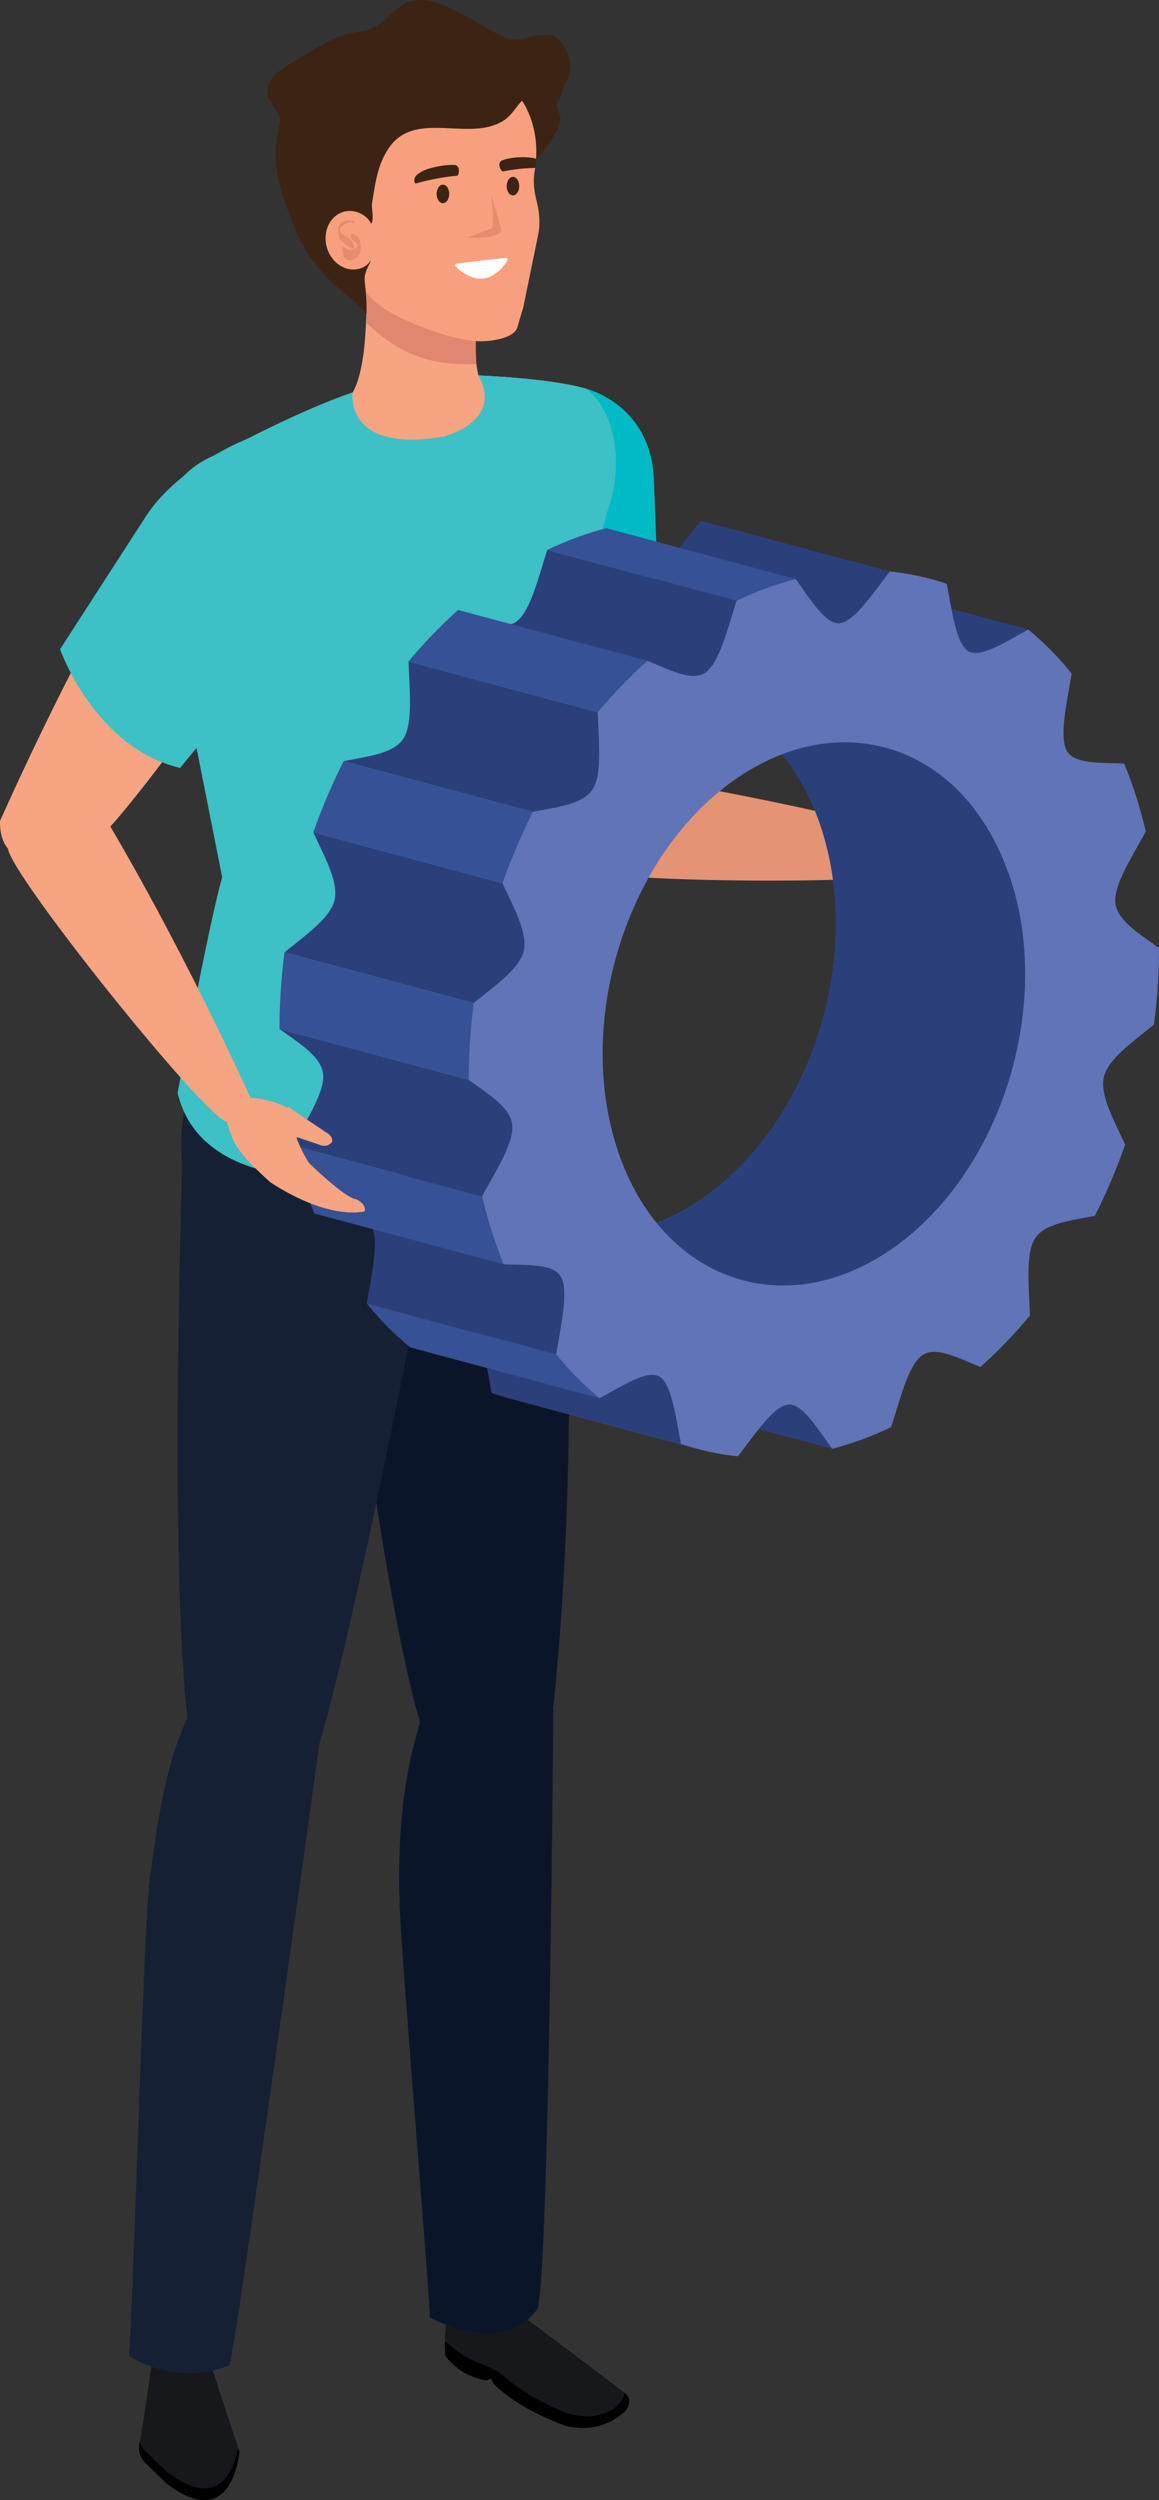 <?xml version="1.0" encoding="UTF-8"?> <!-- Generator: Adobe Illustrator 16.0.2, SVG Export Plug-In . SVG Version: 6.00 Build 0) --> <svg xmlns="http://www.w3.org/2000/svg" xmlns:xlink="http://www.w3.org/1999/xlink" id="Layer_1" x="0px" y="0px" width="508px" height="1095.116px" viewBox="0 0 508 1095.116" xml:space="preserve"><rect x="0" y="0" width="508" height="1095.116" fill="#333333" stroke="none"/> <g> <g> <g> <g> <path fill="#17181C" d="M216.317,1044.065c11.956,12.032,31.671,18.456,31.671,18.469c16.619,4.219,26.392-6.834,26.392-6.834 c3.573-4.99-0.768-7.734-0.768-7.734c-35.042-26.637-45.531-34.188-45.531-34.188h-32.164 c-1.574,12.933-0.698,18.15-0.698,18.15c2.789,3.809,8.683,9.191,17.646,10.691c0.66,0.116,1.897-0.857,2.521-0.6 L216.317,1044.065z"></path> </g> <path d="M273.764,1048.076c-0.137,0.747-0.343,1.488-0.677,2.198c-2.716,5.83-10.284,8.236-16.282,8.15 c-7.207-0.104-13.753-3.625-20.026-6.797c-6.057-3.062-11.368-6.932-16.589-11.249c-3.625-3.006-8.258-4.415-12.544-6.276 c-4.831-2.106-8.476-5.383-12.651-8.524c-0.016,3.473,0.224,6.351,0.224,6.351c2.789,3.809,8.683,9.191,17.646,10.691 c0.66,0.116,1.897-0.857,2.521-0.6l0.932,2.045c11.956,12.032,31.671,18.456,31.671,18.469 c16.619,4.219,26.392-6.834,26.392-6.834C277.552,1051.266,274.49,1048.615,273.764,1048.076z"></path> </g> <g> <path fill="#E59375" d="M192.368,752.905c35.773,39.496,49.949-2.284,49.949-2.284l4.437-242.754 c0.463,3.607,1.65-24.488-43.507-18.401c-45.036,6.062-56.438,23.619-56.438,23.619S171.584,680.763,192.368,752.905"></path> <path fill="#E59375" d="M242.547,747.546c0,0-18.154,255.656-19.633,264.627c0,0-22.063,4.881-22.164-0.201 c-0.248-12.247-25.443-161.851-25.765-181.091c-0.823-48.719,11.736-57.929,24.265-90.751 C199.25,740.13,242.635,708.056,242.547,747.546z"></path> </g> <g> <g> <path fill="#0B152A" d="M184.11,754.515c-20.783-72.142-37.301-241.432-37.301-241.432s11.401-17.557,56.438-23.619 c45.157-6.086,43.97,22.008,43.507,18.401c0,0,8.321,120.04-4.206,239.68C242.547,747.546,211.84,772.053,184.11,754.515z"></path> <path fill="#0B152A" d="M192.368,752.905c35.773,39.496,49.949-2.284,49.949-2.284"></path> <path fill="#0B152A" d="M235.382,1011.574c5.275-7.409,7.165-264.027,7.165-264.027c0.088-39.49-48.535-21.285-48.535-21.285 c-12.529,32.822-19.85,55.901-19.026,104.62c0.321,19.24,13.181,171.96,13.429,184.207 C188.415,1015.088,220.282,1032.78,235.382,1011.574z"></path> </g> </g> <path fill="#0B152A" d="M148.618,457.17c0,0-24.188,39.031,0,82.784c24.188,43.759,98.035,27.807,98.252-28.866 C247.087,455.1,196.133,433.692,148.618,457.17z"></path> <path fill="#F7A483" d="M113.344,377.65c-6.387,22.718-32.719,109.403-32.719,109.403 c94.278,112.795,165.308,14.096,166.244,3.809c1.127-12.314-12.62-59.336-15.115-110.051 C231.754,380.81,206.051,341.233,113.344,377.65z"></path> <path fill="#0B152A" d="M246.322,519.091c4.47-30.379-4.792-61.021-9.564-91.724H98.647 c-8.836,29.442-18.021,59.686-18.021,59.686s-5.908,69.636,53.235,77.982C133.861,565.035,236.931,582.898,246.322,519.091z"></path> <g> <path fill="#F7A483" d="M89.214,758.213c29.527,44.365,49.735,5.15,49.735,5.15l47.897-236.49 c-0.073,3.637-1.436-30.807-46.995-31.48c-45.438-0.668-59.314,15.002-59.314,15.002S79.346,683.794,89.214,758.213"></path> <path fill="#F7A483" d="M139.632,760.357c0,0-47.43,269.397-50.219,278.05c0,0-22.547,1.562-21.889-3.484 c1.567-12.143-2.502-182.027,0.033-201.102c6.405-48.303,13.102-56.612,30.354-87.211 C97.913,746.61,145.572,721.307,139.632,760.357z"></path> </g> <g> <path fill="#17181C" d="M91.566,1033.202l13.34,40.685c0,0-2.753,36.423-31.965,13.852l-8.695-8.432 c-4.442-3.761-3.145-8.94-3.145-8.94l2.6-15.591l3.099-21.573C66.799,1033.202,85.099,1020.784,91.566,1033.202z"></path> <path d="M72.941,1082.539l-8.695-8.426c-1.735-1.463-2.591-3.153-2.991-4.66l-0.153,0.913c0,0-1.298,5.18,3.145,8.94l8.695,8.432 c29.212,22.571,31.965-13.852,31.965-13.852l-0.518-1.586C102.748,1080.898,96.311,1100.597,72.941,1082.539z"></path> </g> <g> <g> <path fill="#152035" d="M82.917,759.138"></path> <path fill="#152035" d="M82.917,759.138c-9.868-74.419-2.291-272.085-2.291-272.085s11.804-17.538,57.242-16.865 c45.56,0.674,54.896,52.546,54.969,48.903c0,0-38.33,202.449-54.969,251.278C137.868,770.369,109.731,794.41,82.917,759.138z"></path> <path fill="#152035" d="M100.662,1035.969c2.79-8.652,40.055-277.388,40.055-277.388c0.459-36.509-47.571-27.55-47.571-27.55 c-17.252,30.599-21.258,44.897-27.662,93.199c-2.535,19.075-7.419,195.523-8.986,207.673 C56.497,1031.904,76.639,1045.909,100.662,1035.969z"></path> </g> </g> <g> <g> <path fill="#E59375" d="M268.74,338.766c0,0,56.686,7.39,136.377,27.828c0,0,11.384,9.045,1.445,15.017 c-9.933,5.987-143.994,5.319-153.026-1.189C230.312,363.686,268.74,338.766,268.74,338.766z"></path> <g> <g> <path fill="#E59375" d="M439.629,383.23c-19.773,3.037-22.859,1.549-28.016-0.135c-22.155-7.188-0.119-22.979,6.271-25.833 c3.668-1.637,9.448,5.665,25.988,7.461c0,0,21.916-2.595,25.21-6.044c0,0,4.33-2.385,6.455,0.439 C475.538,359.119,469.567,373.504,439.629,383.23z"></path> </g> <path fill="#E59375" d="M419.139,356.249c0,0-4.2,9.483,8.182,8.151l12.706-8.037c0,0,3.873-1.654,2.872-5.309 c0,0-1.25-2.145-5.229-0.467L419.139,356.249z"></path> </g> </g> <path fill="#E59375" d="M217.183,206.657c0,0,16.607,117.933,32.92,163.859c0,0,26.876,5.75,35.584-9.473 c0,0-2.991-100.811-6.485-161.544C279.202,199.499,246.098,162.17,217.183,206.657z"></path> <path fill="#E59375" d="M266.838,226.124c-13.793,10.447-33.452,7.856-43.905-5.793c-10.453-13.643-7.746-33.165,6.05-43.611 c13.797-10.446,33.453-7.85,43.906,5.799C283.341,196.162,280.635,215.683,266.838,226.124z"></path> </g> <path fill="#00BAC5" d="M256.68,170.198c0,0,28.395,6.571,29.91,39.49l4.593,118.472c0,0-28.35,18.824-65.093,15.627 C226.09,343.787,183.712,185.574,256.68,170.198z"></path> <path fill="#3C2415" d="M235.253,69.295c3.644-3.227,10.737-13.08,10.383-18.138c-0.104-1.513-1.604-2.707-1.604-4.605 c0.003-1.959,0.86-2.719,1.564-4.304c1.484-3.344,1.779-5.144,1.791-9.112c0.009-2.762,0.521-8.187-1.362-10.379 c-2.802-3.271-8.38-0.588-11.319,1.164c-6.105,3.637-9.547,9.546-15.869,13.037c-5.367,2.964-7.109,6.546-10.122,11.72 c-3.8,6.516-6.972,18.604,1.148,23.52C217.336,76.723,229.053,74.793,235.253,69.295z"></path> <path fill="#F7A483" d="M87.974,780.748"></path> <path fill="#F8A07D" d="M160.641,137.578c0,0-5.551-10.68-17.807-31.181c0,0-26.07-26.778-11.46-60.426 c0,0,8.019-28.144,57.228-24.054C188.602,21.917,193.314,99.374,160.641,137.578z"></path> <path fill="#F7A483" d="M158.695,93.721c0,0,8.281,77.199-9.378,83.041l62.959-3.748c0,0-9.894-23.331,1.613-40.532 L158.695,93.721z"></path> <path fill="#E1876F" d="M208.815,159.531c-1.047-17.642,1.173-21.218,5.074-27.048l-55.194-38.762c0,0,2.67,24.947,1.739,47.55 C176.417,156.389,189.612,159.947,208.815,159.531z"></path> <path fill="#F7A483" d="M256.68,170.198c14.02,10.245,15.63,34.739,10.624,50.042c-5.747,17.568-8.025,39.993-13.778,65.405 c-7.798,34.438-13.082,60.965-21.771,95.166c-7.195,28.284-120.852,5.492-120.852,5.492L70.167,247.097 c0,0-7.011-36.337,25.909-48.431c0,0,34.678-18.72,60.068-27.317c22.418-7.599,30.538-8.31,53.554-6.895 C209.698,164.454,240.539,165.587,256.68,170.198z"></path> <path fill="#F8A07D" d="M226.706,143.481l2.617-8.732c0,0,6.629-32.271,6.629-32.277c0.83-4.054,0.508-9.381-0.515-13.411 c-1.114-4.384-1.962-8.995-1.145-13.772c3.971-23.146-8.622-35.191-8.622-35.191c-14.421-20.496-46.076-18.885-46.076-18.885 c-39.05,3.895-40.437,41.946-40.437,41.946c-5.089,25.517,16.01,45.492,16.053,45.529c1.684,1.592,1.279,9.932,1.883,12.265 c2.569,9.951,12.501,15.652,21.239,19.479c9.604,4.201,21.185,8.61,31.708,9.044C214.033,149.641,225.202,148.49,226.706,143.481z "></path> <path fill="#3C2415" d="M171.606,63.263c11.699-14.323,34.228-1.378,48.746-10.208c6.772-4.115,6.672-11.506,15.511-11.518 c18.885-0.037,16.656-20.324,6.167-26.239c-2.123-0.147-4.293,0.03-6.365,0.27c-5.232,0.606-8.626,2.878-13.895,0.986 c-5.523-1.99-10.238-5.726-15.45-8.347c-6.732-3.392-13.563-7.832-21.284-8.187c-9.514-0.435-12.539,6.509-19.574,11.071 c-4.733,3.062-10.512,2.688-15.664,4.55c-7.723,2.786-14.574,7.55-21.604,11.684c-4.918,2.89-11.623,6.76-10.928,13.423 c0.655,6.319,7.079,7.758,5.119,14.616c-3.396,11.874-0.955,24.133,3.273,35.442c2.577,6.908,5.191,13.925,9.176,20.171 c4.072,6.375,9.437,11.77,15.109,16.724c1.963,1.708,8.178,6.197,10.697,9.877c0.368-15.56-2.758-14.281,1.316-22.027 c1.584-3.012-0.164-5.542-1.282-8.523c-1.114-2.976-3.72-5.456-3.325-8.695c2.018,0.649,3.932,0.918,5.027-0.013 c1.924-1.616,0.353-7.011,0.677-9.124c1.103-7.146,2.134-14.948,5.585-21.396C169.573,66.055,170.553,64.549,171.606,63.263z"></path> <g> <g> <g> <g> <g> <g> <path fill="#F8A07D" d="M161.272,115.613c-1.298,1.273-3.058,2.131-5.364,2.37c-6.218,0.661-12.071-4.532-13.073-11.586 c-0.995-7.042,3.23-13.294,9.442-13.943c2.949-0.313,5.817,0.692,8.12,2.584c3.358,2.761,4.148,8.499,3.919,12.553 C164.135,110.831,163.22,113.703,161.272,115.613z"></path> </g> </g> </g> </g> </g> <g> <g> <path fill="#E98B6F" d="M155.581,98.724c-0.814-3.662-7.891,0.784-6.503,2.737c0.806,1.127,2.22,1.843,3.358,2.565 c1.559,0.993,2.373,1.96,2.796,3.772c0.052,0.214,0.168,0.857-0.028,1.035c-0.891,0.791-4.507-2.456-5.299-3.129 c-1.553-1.335-2.052-3.888-1.62-5.824c0.469-2.063,1.656-3.159,3.79-3.282c1.693-0.104,3.424-0.196,3.576,1.911 C155.655,98.559,155.621,98.914,155.581,98.724L155.581,98.724z"></path> </g> <g> <path fill="#E98B6F" d="M153.646,102.87c0.686-0.882,1.506-0.325,2.376,0.159c0.805,0.453,1.313,1.175,1.607,2.027 c0.661,1.874,0.713,4.488-0.188,6.307c-0.731,1.463-2.131,2.474-3.774,2.627c-2.263,0.202-3.179-1.708-3.494-3.613 c-0.085-0.508-0.278-1.721,0.19-2.094c0.502-0.398,0.985,0.392,1.39,0.71c0.563,0.416,1.323,0.508,2.003,0.49 c1.301-0.043,2.482-0.851,3.184-1.904c0.116-0.19,0.221-0.411,0.27-0.625c0.145,1.25,0.113,1.537-0.102,0.864 c-0.137-0.306-0.314-0.582-0.529-0.827c-0.627-0.809-1.586-1.292-2.269-2.045C153.986,104.597,153.299,103.317,153.646,102.87 L153.646,102.87z"></path> </g> </g> </g> <path fill="#E98B6F" d="M215.475,99.955l-10.644,4.115c0,0,14.36,0.888,14.911-3.282c0,0-2.177-8.138-4.528-15.847 C215.214,84.94,217.051,99.349,215.475,99.955z"></path> <g> <path fill="#3C2415" d="M196.899,84.94c0,2.248-1.24,4.066-2.765,4.066c-1.528,0-2.765-1.818-2.765-4.066 s1.236-4.072,2.765-4.072C195.659,80.868,196.899,82.693,196.899,84.94z"></path> <ellipse fill="#3C2415" cx="224.832" cy="81.529" rx="2.765" ry="4.066"></ellipse> <path fill="#3C2415" d="M199.778,77.041c0.994,0.208,1.236-1.127,1.236-1.127c0.313-1.292-0.064-2.388-0.064-2.388 c-0.404-0.912-1.185-1.2-1.185-1.2c-2.563-0.361-7.538,0.275-11.755,1.537c-2.332,0.692-6.12,2.431-6.365,4.581 c-0.073,0.643-0.135,1.751,0.598,1.947C182.243,80.391,190.277,77.904,199.778,77.041z"></path> <path fill="#3C2415" d="M234.681,73.544c-2.792,0.049-7.707,0.313-13.72,1.439c-0.903,0.465-1.497-0.748-1.497-0.748 c-0.652-1.164-0.588-2.314-0.588-2.321c0.135-0.986,0.808-1.476,0.808-1.476c2.37-1.041,5.775-1.653,10.175-1.593 c1.317,0.019,3.595,0.196,5.11,0.692C234.969,69.54,235.266,70.36,234.681,73.544z"></path> </g> <g> <path fill="#FFFFFF" d="M221.412,112.956c0.872-0.006,1.344,0.398,1.014,1.022c0,0-3.827,7.195-10.533,8.003 c-6.705,0.808-12.179-5.26-12.179-5.26c-0.536-0.588-0.07-1.176,1.016-1.317C200.729,115.405,212.303,113.929,221.412,112.956z"></path> </g> <path fill="#152035" d="M90.164,459.484c0,0-24.188,39.032,0,82.784c24.19,43.759,98.034,27.808,98.251-28.866 C188.632,457.415,137.678,436.007,90.164,459.484z"></path> <path fill="#3DC0C6" d="M209.698,164.454c0,0,30.841,1.133,46.982,5.744c14.02,10.245,15.63,34.739,10.624,50.042 c-5.747,17.568-8.025,39.993-13.778,65.405c-7.798,34.438-7.109,61.241-15.799,95.441c-7.194,28.284-140.35,3.135-140.35,3.135 L70.167,247.097c0,0-7.011-36.337,25.909-48.431c0,0,33.106-18.175,58.495-26.772c0,0-3.966,26.772,39.687,19.381 C194.257,191.275,220.922,184.839,209.698,164.454z"></path> <path fill="#3DC0C6" d="M97.377,384.221c-6.385,22.718-19.531,94.553-19.531,94.553c17.286,71.7,176.354,20.109,177.293,9.822 c1.124-12.314-12.709-66.299-15.204-117.014C239.935,371.582,190.086,347.804,97.377,384.221z"></path> <path fill="#F7A483" d="M128.527,257.605c-15.554,17.636-71.011,98.583-87.376,111.583c-4.351,3.46-41.572,19.185-41.146-9.602 c45.917-102.122,79.544-148.611,79.544-148.611s36.601-16.766,54.172,12.712C133.72,223.687,139.43,245.407,128.527,257.605z"></path> <path fill="#F7A483" d="M140.539,231.623c3.42,20.263-10.235,39.46-30.498,42.877s-39.46-10.238-42.877-30.501 c-3.42-20.263,10.238-39.46,30.498-42.877C117.924,197.705,137.125,211.36,140.539,231.623z"></path> <path fill="#3DC0C6" d="M108.167,192.322c0,0-30.902,12.02-45.011,35.076l-36.839,56.985c0,0,15.085,43.073,52.609,51.989 l58.941-71.627C137.868,264.745,171.208,222.768,108.167,192.322z"></path> </g> <g> <g> <g> <path fill="#2B407B" d="M449.187,420.873c-0.072-1.871-0.181-3.733-0.327-5.594c-0.027-0.355-0.04-0.716-0.064-1.068 c-0.006-0.133-0.033-0.265-0.037-0.402c-0.021-0.224-0.049-0.452-0.073-0.682c-0.141-1.514-0.31-3.028-0.505-4.538 c-0.04-0.328-0.08-0.658-0.122-0.989c-0.221-1.63-0.469-3.255-0.753-4.873c-0.059-0.355-0.123-0.707-0.193-1.063 c-0.26-1.454-0.548-2.899-0.86-4.344c-0.049-0.248-0.101-0.498-0.153-0.75c-0.361-1.596-0.75-3.186-1.17-4.765 c-0.101-0.377-0.198-0.755-0.306-1.131c-0.44-1.612-0.903-3.215-1.408-4.809c-10.024-31.486-30.71-51.82-55.243-58.398 l-82.98-22.257c24.541,6.581,45.22,26.913,55.25,58.398c0.505,1.6,0.974,3.215,1.414,4.833c0.098,0.363,0.199,0.719,0.294,1.082 c0.42,1.599,0.817,3.204,1.183,4.825c0.042,0.208,0.082,0.421,0.129,0.631c0.324,1.487,0.611,2.98,0.887,4.481 c0.059,0.329,0.12,0.655,0.182,0.983c0.278,1.632,0.529,3.273,0.752,4.916c0.05,0.321,0.083,0.64,0.123,0.963 c0.187,1.497,0.364,3.002,0.499,4.512c0.024,0.245,0.058,0.494,0.077,0.744c0.049,0.464,0.061,0.933,0.101,1.398 c0.147,1.869,0.26,3.748,0.334,5.626c0.03,0.726,0.052,1.451,0.067,2.18c0.039,1.708,0.049,3.419,0.033,5.133 c-0.006,0.66,0,1.318-0.016,1.978c-0.033,1.24-0.088,2.479-0.144,3.717c-0.043,0.767-0.062,1.531-0.116,2.297 c-0.092,1.51-0.227,3.018-0.361,4.527c-0.049,0.505-0.079,1.004-0.129,1.505c-0.079,0.786-0.189,1.566-0.281,2.353 c-0.129,1.125-0.254,2.25-0.413,3.372c-0.102,0.749-0.23,1.491-0.347,2.237c-0.178,1.151-0.346,2.307-0.551,3.458 c-0.104,0.582-0.224,1.157-0.33,1.734c-0.239,1.258-0.479,2.521-0.742,3.778c-0.158,0.71-0.324,1.42-0.486,2.131 c-0.254,1.118-0.506,2.241-0.783,3.357c-0.182,0.715-0.377,1.43-0.563,2.145c-0.288,1.084-0.573,2.165-0.885,3.242 c-0.215,0.756-0.441,1.505-0.671,2.26c-0.309,1.021-0.619,2.039-0.952,3.057c-0.251,0.784-0.518,1.569-0.781,2.354 c-0.333,0.975-0.673,1.952-1.025,2.917c-0.288,0.793-0.581,1.585-0.879,2.374c-0.358,0.93-0.713,1.857-1.087,2.779 c-0.34,0.848-0.686,1.685-1.037,2.524c-0.387,0.911-0.775,1.823-1.183,2.728c-0.358,0.81-0.722,1.615-1.097,2.422 c-0.394,0.86-0.808,1.716-1.221,2.565c-0.46,0.938-0.922,1.874-1.391,2.8c-0.419,0.813-0.839,1.617-1.268,2.417 c-0.495,0.923-0.995,1.838-1.506,2.748c-0.417,0.743-0.839,1.482-1.268,2.215c-0.707,1.204-1.427,2.393-2.162,3.57 c-0.385,0.615-0.756,1.235-1.15,1.842c-0.897,1.396-1.822,2.765-2.762,4.123c-0.258,0.371-0.506,0.753-0.76,1.119 c-0.26,0.365-0.526,0.715-0.783,1.077c-0.76,1.047-1.525,2.088-2.306,3.112c-0.386,0.498-0.778,0.986-1.167,1.479 c-0.683,0.871-1.381,1.736-2.085,2.587c-0.429,0.511-0.86,1.025-1.298,1.534c-0.707,0.824-1.424,1.643-2.149,2.448 c-0.429,0.478-0.854,0.956-1.289,1.422c-0.515,0.554-1.044,1.09-1.562,1.632c-0.932,0.961-1.868,1.915-2.826,2.846 c-0.535,0.53-1.093,1.052-1.645,1.571c-0.942,0.882-1.897,1.747-2.862,2.598c-0.563,0.488-1.12,0.983-1.69,1.459 c-1.047,0.888-2.109,1.741-3.188,2.583c-0.498,0.395-0.994,0.798-1.503,1.184c-1.589,1.203-3.199,2.368-4.847,3.477 c-1.249,0.843-2.511,1.644-3.769,2.417c-0.401,0.245-0.806,0.476-1.216,0.715c-0.857,0.511-1.721,1.015-2.59,1.494 c-0.472,0.257-0.947,0.511-1.418,0.761c-0.812,0.429-1.623,0.847-2.428,1.251c-0.484,0.235-0.968,0.473-1.451,0.704 c-0.772,0.361-1.544,0.706-2.309,1.042c-0.573,0.251-1.146,0.508-1.721,0.744c-0.754,0.313-1.51,0.6-2.26,0.893 c-0.57,0.216-1.133,0.437-1.703,0.64c-0.774,0.276-1.559,0.528-2.332,0.781c-0.543,0.176-1.082,0.361-1.623,0.522 c-0.84,0.256-1.678,0.477-2.511,0.703c-0.478,0.125-0.956,0.269-1.437,0.388c-0.297,0.073-0.597,0.126-0.896,0.197 c-1.335,0.314-2.679,0.591-4.008,0.83c-0.512,0.087-1.017,0.17-1.521,0.248c-1.186,0.19-2.37,0.343-3.552,0.473 c-0.469,0.049-0.943,0.11-1.411,0.152c-1.039,0.093-2.061,0.148-3.093,0.196c-0.42,0.02-0.845,0.055-1.271,0.067 c-1.448,0.038-2.888,0.04-4.323-0.009c-0.367-0.014-0.735-0.049-1.1-0.069c-0.998-0.049-1.987-0.098-2.973-0.191 c-0.505-0.047-1.007-0.123-1.513-0.18c-0.845-0.099-1.681-0.193-2.52-0.32c-0.824-0.124-1.635-0.277-2.449-0.437 c-0.404-0.075-0.812-0.139-1.213-0.225c-1.225-0.256-2.438-0.539-3.641-0.86c27.66,7.416,55.316,14.835,82.974,22.256 c1.2,0.322,2.413,0.607,3.638,0.861c0.416,0.088,0.826,0.153,1.242,0.23c0.699,0.135,1.391,0.279,2.098,0.391 c0.107,0.015,0.218,0.021,0.325,0.041c0.845,0.127,1.692,0.223,2.548,0.322c0.489,0.057,0.982,0.131,1.48,0.175 c1.018,0.095,2.037,0.151,3.065,0.2c0.318,0.016,0.631,0.055,0.952,0.063l-0.015-0.006l0,0l0.015,0.006c0,0,0.046,0,0.067-0.002 c1.43,0.052,2.869,0.049,4.308,0.012c0.435-0.014,0.867-0.049,1.299-0.068c1.017-0.047,2.039-0.105,3.068-0.193 c0.158-0.016,0.326-0.016,0.495-0.033c0.306-0.029,0.628-0.091,0.937-0.123c1.173-0.129,2.352-0.279,3.527-0.471 c0.509-0.08,1.023-0.156,1.525-0.25c1.335-0.236,2.663-0.512,3.986-0.822c0.238-0.057,0.486-0.09,0.723-0.15 c0.073-0.02,0.137-0.038,0.208-0.057c0.465-0.115,0.931-0.252,1.396-0.376c0.852-0.228,1.697-0.45,2.548-0.708 c0.539-0.163,1.068-0.348,1.604-0.52c0.783-0.253,1.567-0.506,2.348-0.786c0.564-0.203,1.124-0.425,1.69-0.638 c0.757-0.288,1.516-0.582,2.275-0.895c0.569-0.237,1.139-0.488,1.712-0.739c0.462-0.204,0.921-0.39,1.389-0.602 c0.311-0.141,0.613-0.303,0.92-0.447c0.488-0.228,0.967-0.462,1.453-0.703c0.813-0.399,1.62-0.819,2.426-1.249 c0.475-0.251,0.951-0.504,1.42-0.766c0.863-0.474,1.73-0.979,2.594-1.49c0.41-0.242,0.812-0.468,1.215-0.716 c1.259-0.773,2.518-1.572,3.772-2.416c1.647-1.111,3.255-2.272,4.844-3.479c0.509-0.381,1.004-0.787,1.503-1.182 c1.078-0.839,2.141-1.696,3.188-2.581c0.57-0.48,1.13-0.973,1.69-1.464c0.961-0.847,1.92-1.713,2.859-2.598 c0.552-0.517,1.105-1.038,1.647-1.566c0.955-0.932,1.896-1.881,2.82-2.849c0.336-0.349,0.691-0.678,1.022-1.032 c0.184-0.196,0.361-0.403,0.542-0.595c0.44-0.47,0.863-0.946,1.289-1.426c0.726-0.806,1.448-1.621,2.158-2.449 c0.432-0.505,0.86-1.014,1.286-1.528c0.71-0.859,1.408-1.726,2.101-2.606c0.383-0.483,0.768-0.962,1.145-1.453 c0.809-1.063,1.61-2.143,2.395-3.23c0.224-0.317,0.459-0.625,0.686-0.943c0.053-0.072,0.104-0.144,0.159-0.219 c0.239-0.34,0.46-0.698,0.698-1.038c0.912-1.318,1.807-2.646,2.676-3.997c0.398-0.619,0.783-1.25,1.176-1.877 c0.729-1.172,1.445-2.351,2.144-3.548c0.189-0.326,0.397-0.643,0.585-0.971c0.235-0.412,0.456-0.834,0.686-1.243 c0.508-0.911,1.008-1.826,1.5-2.746c0.43-0.805,0.852-1.609,1.265-2.42c0.478-0.928,0.943-1.863,1.402-2.803 c0.224-0.471,0.469-0.934,0.695-1.408c0.181-0.378,0.346-0.769,0.523-1.153c0.373-0.805,0.734-1.617,1.099-2.431 c0.401-0.904,0.793-1.805,1.18-2.718c0.354-0.842,0.697-1.684,1.04-2.533c0.179-0.458,0.38-0.91,0.558-1.366 c0.184-0.467,0.34-0.94,0.523-1.407c0.297-0.784,0.591-1.572,0.876-2.362c0.354-0.975,0.698-1.959,1.032-2.944 c0.263-0.781,0.529-1.563,0.783-2.347c0.116-0.35,0.238-0.693,0.346-1.044c0.212-0.657,0.393-1.321,0.595-1.982 c0.235-0.766,0.462-1.526,0.682-2.296c0.307-1.063,0.585-2.128,0.87-3.196c0.189-0.73,0.398-1.458,0.576-2.188 c0.055-0.203,0.107-0.397,0.158-0.598c0.218-0.897,0.404-1.8,0.613-2.702c0.168-0.732,0.343-1.459,0.499-2.19 c0.254-1.219,0.486-2.443,0.72-3.669c0.119-0.616,0.248-1.225,0.357-1.842c0.01-0.078,0.027-0.156,0.04-0.236 c0.178-1.016,0.321-2.047,0.483-3.069c0.123-0.798,0.258-1.591,0.371-2.385c0.168-1.199,0.297-2.4,0.438-3.599 c0.08-0.695,0.178-1.392,0.251-2.089c0.003-0.054,0.013-0.107,0.019-0.163c0.053-0.537,0.079-1.075,0.135-1.617 c0.129-1.425,0.258-2.849,0.343-4.276c0.049-0.763,0.067-1.527,0.104-2.293c0.061-1.248,0.123-2.499,0.152-3.749 c0-0.209,0.02-0.418,0.025-0.626c0.006-0.427-0.019-0.853-0.013-1.282c0.021-1.737,0.013-3.473-0.033-5.209 C449.24,422.298,449.218,421.58,449.187,420.873z"></path> <g> <defs> <path id="SVGID_1_" d="M305.662,634.649c-27.657-7.417-55.319-14.837-82.977-22.256 c-2.409-0.647-4.804-1.381-7.168-2.192l82.974,22.258C300.858,633.273,303.25,634,305.662,634.649z"></path> </defs> <clipPath id="SVGID_2_"> <use xlink:href="#SVGID_1_" overflow="visible"></use> </clipPath> <g clip-path="url(#SVGID_2_)"> <path fill="#3B4775" d="M305.662,634.649l-82.977-22.256c-2.409-0.647-4.804-1.381-7.168-2.192l82.974,22.258 C300.858,633.273,303.25,634,305.662,634.649"></path> </g> </g> <g> <path fill="#2B407B" d="M347.412,615.414c-27.653-7.421-55.313-14.838-82.974-22.259c5.621,1.508,11.476,11.19,17.33,19.18 l82.971,22.261C358.893,626.601,353.04,616.921,347.412,615.414z"></path> <g> <defs> <path id="SVGID_3_" d="M425.735,285.778c-27.654-7.419-55.311-14.837-82.975-22.256c5.692,1.526,15.738-5.05,24.944-10.007 l82.978,22.256C441.475,280.729,431.426,287.304,425.735,285.778z"></path> </defs> <use xlink:href="#SVGID_3_" overflow="visible" fill="#2B407B"></use> <clipPath id="SVGID_4_"> <use xlink:href="#SVGID_3_" overflow="visible"></use> </clipPath> <path clip-path="url(#SVGID_4_)" fill="#2B407B" d="M425.735,285.778l-82.975-22.256c0.212,0.055,0.426,0.101,0.646,0.136 l82.982,22.256C426.164,285.878,425.946,285.833,425.735,285.778"></path> <path clip-path="url(#SVGID_4_)" fill="#2B407B" d="M426.389,285.914l-82.982-22.256c0.291,0.043,0.588,0.07,0.897,0.081 l82.974,22.259C426.965,285.987,426.671,285.958,426.389,285.914"></path> <path clip-path="url(#SVGID_4_)" fill="#2B407B" d="M427.278,285.998l-82.974-22.259c0.401,0.014,0.823,0.002,1.258-0.041 l82.974,22.256C428.101,285.997,427.682,286.01,427.278,285.998"></path> <path clip-path="url(#SVGID_4_)" fill="#2B407B" d="M428.536,285.954l-82.974-22.256c0.655-0.063,1.329-0.184,2.037-0.358 l82.979,22.256C429.868,285.77,429.191,285.889,428.536,285.954"></path> <path clip-path="url(#SVGID_4_)" fill="#2B407B" d="M430.579,285.596l-82.979-22.256c1.732-0.422,3.631-1.153,5.624-2.068 l82.977,22.256C434.2,284.444,432.308,285.171,430.579,285.596"></path> <path clip-path="url(#SVGID_4_)" fill="#2B407B" d="M436.2,283.527l-82.977-22.256c4.553-2.086,9.635-5.148,14.481-7.757 l82.978,22.256C445.833,278.379,440.752,281.439,436.2,283.527"></path> </g> <path fill="#2B407B" d="M288.945,602.918c-0.377-0.211-0.787-0.372-1.219-0.487c-27.653-7.421-55.313-14.842-82.974-22.259 c0.429,0.115,0.839,0.279,1.219,0.49c5.407,3.032,7.152,17.296,9.546,29.538l82.974,22.258 C296.094,620.216,294.358,605.956,288.945,602.918z"></path> <path fill="#2B407B" d="M374.217,269.579c0.15-0.128,0.294-0.266,0.436-0.402c0.235-0.217,0.475-0.436,0.719-0.67 c0.156-0.153,0.313-0.314,0.472-0.475c0.229-0.234,0.466-0.469,0.694-0.715c0.077-0.075,0.145-0.143,0.212-0.216 c0.067-0.073,0.141-0.16,0.211-0.231c0.42-0.453,0.837-0.92,1.265-1.404c0.062-0.07,0.123-0.141,0.188-0.213 c0.486-0.559,0.97-1.137,1.46-1.736c0.126-0.143,0.239-0.288,0.358-0.432c0.413-0.512,0.83-1.029,1.252-1.556 c0.086-0.114,0.178-0.222,0.27-0.335c0.502-0.643,1.008-1.298,1.519-1.958c0.073-0.095,0.142-0.19,0.22-0.291 c0.473-0.618,0.95-1.249,1.428-1.886c0.058-0.067,0.116-0.146,0.172-0.219c0.673-0.89,1.347-1.785,2.017-2.68 c0.291-0.383,0.576-0.761,0.867-1.14c0.189-0.253,0.376-0.503,0.566-0.755c0.499-0.655,0.995-1.312,1.491-1.955l-82.974-22.254 c-0.503,0.652-1.011,1.32-1.516,1.984c-0.163,0.21-0.319,0.421-0.48,0.631c-0.38,0.503-0.754,1.007-1.14,1.512 c-0.578,0.772-1.157,1.539-1.732,2.302c-0.098,0.132-0.196,0.262-0.297,0.392c-0.454,0.599-0.9,1.193-1.351,1.777 c-0.086,0.113-0.171,0.222-0.254,0.333c-0.505,0.662-1.017,1.313-1.522,1.954c-0.079,0.106-0.168,0.208-0.244,0.315 c-0.429,0.541-0.863,1.072-1.283,1.589c-0.107,0.133-0.218,0.268-0.327,0.401c-0.499,0.605-0.986,1.191-1.482,1.756 c-0.052,0.063-0.107,0.118-0.159,0.181c-0.435,0.496-0.869,0.972-1.295,1.436c-0.138,0.144-0.267,0.286-0.401,0.43 c-0.241,0.251-0.475,0.496-0.72,0.735c-0.149,0.153-0.303,0.311-0.456,0.458c-0.241,0.236-0.478,0.458-0.716,0.678 c-0.147,0.135-0.294,0.275-0.436,0.404c-0.26,0.225-0.508,0.43-0.759,0.638c-0.129,0.104-0.255,0.214-0.377,0.312 c-0.376,0.293-0.744,0.568-1.105,0.812c-0.532,0.356-1.05,0.642-1.558,0.89c-0.098,0.046-0.205,0.101-0.307,0.147 c-0.417,0.185-0.836,0.338-1.246,0.442c-0.318,0.077-0.631,0.132-0.939,0.156c-0.273,0.021-0.539,0.014-0.814-0.011 c-0.08-0.005-0.163-0.012-0.245-0.023c-0.279-0.034-0.548-0.075-0.817-0.152c27.659,7.422,55.313,14.84,82.973,22.259 c0.205,0.054,0.411,0.099,0.616,0.128c0.07,0.011,0.138,0.015,0.205,0.023c0.085,0.011,0.162,0.019,0.245,0.021 c0.07,0.006,0.149,0.021,0.227,0.022c0.195,0.008,0.395,0,0.588-0.012c0.023-0.003,0.049-0.004,0.082-0.007 c0.267-0.025,0.549-0.074,0.83-0.144c0.01-0.001,0.019-0.006,0.019-0.006c0.416-0.103,0.829-0.257,1.255-0.441 c0.043-0.021,0.08-0.026,0.129-0.044c0.055-0.029,0.113-0.077,0.175-0.103c0.511-0.25,1.024-0.535,1.556-0.89 c0.369-0.248,0.737-0.522,1.107-0.816c0.12-0.09,0.238-0.197,0.355-0.292C373.7,270.023,373.954,269.812,374.217,269.579z"></path> <path fill="#2B407B" d="M317.995,278.59c0.41-1.207,0.82-2.439,1.212-3.693c0.024-0.086,0.056-0.162,0.08-0.248 c0.062-0.191,0.119-0.393,0.184-0.588c0.518-1.644,1.025-3.313,1.531-4.98c0.605-2.002,1.209-3.999,1.824-5.954l-82.974-22.256 c-0.6,1.92-1.2,3.884-1.794,5.848c-0.545,1.801-1.103,3.598-1.65,5.369c-0.052,0.141-0.095,0.289-0.138,0.43 c-0.419,1.327-0.845,2.626-1.279,3.898c-0.062,0.194-0.129,0.39-0.196,0.584c-0.426,1.229-0.857,2.42-1.302,3.572 c-0.119,0.309-0.238,0.619-0.36,0.921c-0.12,0.31-0.245,0.613-0.374,0.911c-0.146,0.369-0.303,0.73-0.459,1.086 c-0.129,0.292-0.261,0.583-0.389,0.868c-0.129,0.274-0.258,0.538-0.38,0.799c-0.331,0.675-0.661,1.326-1.007,1.937 c-0.059,0.107-0.12,0.227-0.182,0.334c-0.357,0.626-0.729,1.209-1.107,1.751c-0.282,0.399-0.558,0.779-0.852,1.129 c-0.07,0.08-0.135,0.151-0.205,0.231c-0.245,0.278-0.487,0.54-0.738,0.784c-0.095,0.092-0.187,0.184-0.285,0.272 c-0.321,0.291-0.652,0.565-0.982,0.792c-0.343,0.233-0.71,0.431-1.074,0.604c-0.444,0.204-0.907,0.351-1.375,0.478 c-0.169,0.044-0.337,0.075-0.512,0.11c-0.266,0.055-0.541,0.103-0.82,0.135c-0.18,0.023-0.361,0.035-0.545,0.052 c-0.34,0.021-0.683,0.03-1.031,0.023c-0.162-0.002-0.316,0.001-0.479-0.006c-0.597-0.028-1.203-0.088-1.83-0.186 c-0.102-0.019-0.212-0.04-0.313-0.059c-0.799-0.133-1.61-0.305-2.449-0.529c27.659,7.422,55.319,14.837,82.979,22.256 c0.826,0.225,1.644,0.396,2.437,0.528c0.07,0.017,0.147,0.04,0.218,0.051c0.04,0.004,0.07,0.004,0.104,0.008 c0.624,0.098,1.227,0.159,1.821,0.183c0.056,0.005,0.11,0.018,0.165,0.021c0.113,0.002,0.215-0.01,0.324-0.008 c0.346,0.003,0.695-0.005,1.026-0.029c0.102-0.006,0.205,0.002,0.303-0.006c0.08-0.009,0.159-0.034,0.245-0.041 c0.282-0.036,0.555-0.085,0.833-0.142c0.116-0.022,0.238-0.027,0.349-0.058c0.056-0.011,0.096-0.032,0.145-0.047 c0.872-0.227,1.695-0.574,2.449-1.082c0.34-0.227,0.667-0.496,0.989-0.792c0.098-0.082,0.192-0.18,0.284-0.271 c0.116-0.112,0.232-0.213,0.346-0.333c0.135-0.141,0.264-0.3,0.393-0.454c0.07-0.076,0.138-0.15,0.199-0.229 c0.271-0.328,0.535-0.666,0.792-1.033c0.022-0.028,0.04-0.066,0.068-0.097c0.373-0.536,0.737-1.119,1.096-1.734 c0.019-0.031,0.034-0.054,0.052-0.085c0.055-0.098,0.11-0.218,0.166-0.324c0.337-0.59,0.655-1.215,0.97-1.869 c0.059-0.117,0.117-0.219,0.172-0.335c0.077-0.154,0.144-0.323,0.218-0.478c0.129-0.282,0.257-0.571,0.382-0.86 c0.159-0.357,0.315-0.718,0.466-1.087c0.125-0.297,0.251-0.599,0.373-0.906c0.08-0.197,0.16-0.386,0.236-0.586 c0.046-0.113,0.083-0.24,0.125-0.355c0.441-1.133,0.87-2.307,1.286-3.517C317.835,279.064,317.915,278.829,317.995,278.59z"></path> <path fill="#2B407B" d="M262.644,326.868c-0.073-3.257-0.248-6.651-0.404-10.033c-0.076-1.625-0.147-3.243-0.202-4.842 l-82.977-22.254c0.056,1.62,0.129,3.259,0.208,4.902c0.157,3.371,0.325,6.748,0.401,9.992c-0.003,0.052,0.006,0.105,0,0.159 c0.034,1.544,0.043,3.052,0.016,4.512c-0.003,0.207-0.013,0.402-0.016,0.604c-0.019,0.602-0.037,1.199-0.064,1.78 c-0.012,0.274-0.033,0.542-0.049,0.814c-0.033,0.502-0.07,1.001-0.113,1.491c-0.027,0.272-0.055,0.54-0.082,0.807 c-0.071,0.677-0.163,1.332-0.267,1.969c-0.028,0.153-0.043,0.315-0.07,0.47c-0.05,0.267-0.107,0.513-0.163,0.772 c-0.07,0.348-0.141,0.693-0.217,1.025c-0.037,0.129-0.076,0.242-0.107,0.371c-0.101,0.398-0.221,0.789-0.343,1.161 c-0.042,0.125-0.092,0.25-0.138,0.373c-0.159,0.45-0.334,0.89-0.529,1.298c-0.01,0.015-0.021,0.034-0.028,0.049 c-0.214,0.454-0.45,0.88-0.713,1.276c-0.122,0.193-0.264,0.366-0.392,0.548c-0.203,0.262-0.404,0.516-0.628,0.763 c-0.107,0.116-0.218,0.236-0.325,0.351c-0.211,0.224-0.447,0.435-0.68,0.643c-0.109,0.094-0.214,0.196-0.33,0.29 c-0.355,0.291-0.723,0.572-1.114,0.837c-0.622,0.419-1.302,0.793-2.006,1.148c-0.138,0.07-0.275,0.144-0.416,0.209 c-0.698,0.335-1.433,0.648-2.198,0.932c-0.133,0.048-0.276,0.097-0.417,0.147c-0.692,0.246-1.401,0.479-2.131,0.695 c-0.159,0.046-0.313,0.095-0.466,0.14c-0.812,0.229-1.644,0.444-2.486,0.646c-0.575,0.134-1.163,0.262-1.757,0.389 c-0.447,0.099-0.892,0.204-1.347,0.292c-0.625,0.129-1.253,0.247-1.884,0.369c-0.456,0.089-0.915,0.181-1.374,0.264 c-0.387,0.073-0.763,0.144-1.148,0.216c-1.702,0.316-3.408,0.63-5.08,0.97l82.977,22.254c2.508-0.508,5.096-0.966,7.64-1.454 c0.615-0.12,1.233-0.239,1.849-0.361c0.436-0.09,0.857-0.186,1.293-0.282c0.608-0.131,1.225-0.265,1.824-0.408 c0.102-0.021,0.205-0.041,0.31-0.069c0.731-0.175,1.444-0.368,2.152-0.568c0.156-0.042,0.315-0.093,0.472-0.139 c0.734-0.221,1.441-0.451,2.134-0.697c0.135-0.048,0.285-0.097,0.413-0.147c0.641-0.237,1.256-0.485,1.85-0.753 c0.119-0.057,0.229-0.116,0.35-0.179c0.146-0.065,0.284-0.136,0.419-0.208c0.704-0.355,1.388-0.729,2.005-1.148 c0.393-0.263,0.763-0.547,1.121-0.842c0.104-0.087,0.208-0.187,0.309-0.277c0.246-0.21,0.473-0.429,0.695-0.652 c0.05-0.05,0.111-0.098,0.16-0.148c0.058-0.065,0.109-0.138,0.164-0.207c0.215-0.234,0.414-0.483,0.604-0.736 c0.062-0.084,0.139-0.156,0.199-0.24c0.074-0.108,0.15-0.216,0.221-0.326c0.104-0.162,0.208-0.331,0.307-0.502 c0.146-0.249,0.278-0.509,0.403-0.776c0.01-0.017,0.019-0.034,0.024-0.047c0.01-0.009,0.01-0.019,0.016-0.027 c0.138-0.294,0.272-0.598,0.393-0.913c0.045-0.117,0.082-0.244,0.128-0.368c0.04-0.115,0.086-0.234,0.129-0.355 c0.04-0.118,0.076-0.222,0.116-0.342c0.086-0.272,0.159-0.56,0.235-0.842c0.031-0.119,0.067-0.235,0.101-0.356 c0.013-0.044,0.025-0.084,0.037-0.128c0.07-0.288,0.119-0.595,0.187-0.891c0.05-0.261,0.11-0.514,0.159-0.779 c0.004-0.038,0.019-0.07,0.021-0.107c0.021-0.115,0.031-0.243,0.053-0.36c0.098-0.637,0.188-1.296,0.264-1.973 c0.012-0.115,0.036-0.221,0.042-0.332c0.019-0.155,0.024-0.32,0.037-0.476c0.046-0.481,0.083-0.971,0.116-1.47 c0.013-0.28,0.031-0.562,0.053-0.851c0.023-0.582,0.049-1.173,0.058-1.77c0.003-0.164,0.015-0.32,0.019-0.482 c0-0.037-0.006-0.073-0.004-0.107c0.028-1.456,0.016-2.956-0.012-4.491C262.644,327.005,262.644,326.94,262.644,326.868z"></path> <path fill="#2B407B" d="M246.904,562.402c-0.05-0.217-0.086-0.44-0.141-0.646c-0.077-0.304-0.169-0.582-0.258-0.863 c-0.052-0.163-0.098-0.331-0.159-0.487c-0.165-0.421-0.346-0.816-0.555-1.177c-1.199-2.06-3.395-3.29-6.188-4.039 c-27.662-7.419-55.319-14.837-82.979-22.256c2.792,0.747,4.987,1.976,6.197,4.039c0.208,0.359,0.389,0.757,0.552,1.177 c0.058,0.156,0.104,0.325,0.156,0.488c0.091,0.277,0.187,0.559,0.263,0.859c0.049,0.207,0.092,0.429,0.132,0.646 c0.058,0.283,0.113,0.565,0.159,0.865c0.04,0.239,0.062,0.493,0.092,0.743c0.03,0.301,0.063,0.607,0.089,0.924 c0.021,0.253,0.03,0.507,0.042,0.769c0.013,0.335,0.025,0.674,0.031,1.026c0,0.265,0,0.533-0.006,0.805 c0.003,0.308-0.007,0.626-0.019,0.938c-0.012,0.444-0.031,0.896-0.062,1.358c-0.019,0.308-0.036,0.619-0.062,0.938 c-0.033,0.468-0.073,0.943-0.122,1.423c-0.03,0.306-0.055,0.606-0.086,0.913c-0.101,0.916-0.208,1.846-0.33,2.797 c-0.01,0.018-0.01,0.035-0.013,0.054c-0.129,0.961-0.275,1.939-0.426,2.928c-0.045,0.279-0.089,0.559-0.132,0.836 c-0.128,0.813-0.26,1.631-0.397,2.455c-0.037,0.203-0.067,0.402-0.102,0.604c-0.181,1.045-0.361,2.094-0.548,3.146 c-0.171,0.981-0.343,1.964-0.515,2.946c-0.027,0.152-0.049,0.304-0.079,0.459c-0.227,1.297-0.453,2.594-0.667,3.873 l82.977,22.258c0.211-1.278,0.44-2.576,0.664-3.877c0.386-2.181,0.771-4.381,1.139-6.547c0.04-0.202,0.067-0.399,0.107-0.603 c0.131-0.827,0.27-1.646,0.4-2.456c0.041-0.278,0.087-0.561,0.123-0.837c0.156-0.988,0.301-1.968,0.432-2.924 c0-0.023,0.003-0.04,0.006-0.059c0.132-0.952,0.236-1.878,0.331-2.797c0.016-0.11,0.033-0.226,0.04-0.334 c0.021-0.195,0.033-0.38,0.052-0.575c0.046-0.482,0.086-0.96,0.123-1.429c0.023-0.317,0.042-0.626,0.058-0.933 c0.024-0.459,0.049-0.907,0.064-1.347c0.006-0.183,0.019-0.374,0.024-0.553c0-0.14-0.003-0.272-0.003-0.411 c0-0.261,0.006-0.518-0.003-0.771c-0.004-0.362-0.016-0.717-0.027-1.065c-0.019-0.251-0.028-0.504-0.044-0.746 c-0.006-0.123-0.012-0.252-0.018-0.373c-0.019-0.191-0.049-0.369-0.067-0.556c-0.03-0.253-0.058-0.505-0.095-0.743 C247.011,562.967,246.956,562.685,246.904,562.402z"></path> <path fill="#2B407B" d="M122.492,450.699c8.302,6.088,18.245,11.889,19.134,19.713c0.055,0.467,0.07,0.951,0.061,1.452 c0,0.052-0.006,0.103-0.009,0.151c-0.012,0.404-0.052,0.822-0.101,1.247c-0.019,0.161-0.04,0.319-0.067,0.479 c-0.05,0.334-0.11,0.677-0.188,1.023c-0.036,0.19-0.076,0.383-0.119,0.576c-0.067,0.283-0.153,0.572-0.227,0.863 c-0.086,0.311-0.168,0.623-0.267,0.94c-0.063,0.203-0.141,0.41-0.202,0.613c-0.181,0.542-0.376,1.088-0.591,1.646 c-0.095,0.253-0.192,0.51-0.297,0.766c-0.138,0.346-0.278,0.693-0.432,1.045c-0.126,0.305-0.264,0.61-0.398,0.916 c-0.162,0.362-0.33,0.733-0.502,1.104c-0.138,0.29-0.275,0.579-0.416,0.873c-0.195,0.421-0.407,0.842-0.619,1.269 c-0.144,0.283-0.284,0.57-0.434,0.859c-0.218,0.43-0.444,0.868-0.674,1.304c-0.146,0.285-0.297,0.571-0.45,0.857 c-0.251,0.461-0.493,0.92-0.747,1.389c-0.145,0.263-0.288,0.525-0.438,0.792c-0.273,0.507-0.552,1.015-0.846,1.521 c-0.123,0.233-0.248,0.462-0.379,0.697c-0.338,0.603-0.678,1.21-1.023,1.82c-0.066,0.129-0.146,0.261-0.224,0.391 c-0.432,0.769-0.86,1.534-1.294,2.302c-0.139,0.254-0.285,0.505-0.424,0.756c-0.275,0.49-0.551,0.979-0.823,1.466 c-0.416,0.738-0.823,1.478-1.228,2.215L211.243,524c1.474-2.688,3.029-5.409,4.541-8.105c0.129-0.228,0.261-0.455,0.383-0.681 c0.236-0.413,0.459-0.825,0.688-1.235c0.19-0.351,0.386-0.698,0.579-1.047c0.199-0.368,0.398-0.727,0.591-1.089 c0.208-0.379,0.407-0.751,0.609-1.125c0.181-0.349,0.364-0.693,0.542-1.039c0.202-0.378,0.398-0.76,0.588-1.133 c0.175-0.34,0.346-0.674,0.512-1.011c0.181-0.369,0.361-0.736,0.535-1.1c0.08-0.159,0.162-0.321,0.239-0.474 c0.082-0.19,0.165-0.374,0.254-0.56c0.147-0.323,0.291-0.648,0.441-0.969c0.153-0.346,0.306-0.689,0.45-1.027 c0.125-0.306,0.251-0.609,0.373-0.913c0.066-0.162,0.145-0.335,0.209-0.496c0.052-0.136,0.092-0.265,0.137-0.401 c0.196-0.513,0.377-1.017,0.539-1.513c0.055-0.164,0.123-0.331,0.172-0.49c0.027-0.077,0.043-0.146,0.066-0.221 c0.093-0.302,0.169-0.591,0.249-0.883c0.063-0.224,0.131-0.453,0.187-0.67c0.021-0.078,0.03-0.151,0.052-0.229 c0.04-0.181,0.076-0.362,0.11-0.544c0.049-0.209,0.102-0.424,0.138-0.631c0.024-0.151,0.043-0.295,0.062-0.445 c0.021-0.147,0.043-0.292,0.066-0.438c0.007-0.104,0.025-0.215,0.037-0.316c0.037-0.322,0.049-0.637,0.059-0.948 c0.006-0.047,0.012-0.101,0.012-0.146c0-0.009,0-0.019,0.007-0.027c0.003-0.404-0.013-0.799-0.046-1.179 c-0.006-0.084-0.013-0.167-0.024-0.245c-0.888-7.828-10.83-13.623-19.13-19.713L122.492,450.699z"></path> <path fill="#2B407B" d="M229.378,408.75c-0.187-0.837-0.413-1.692-0.677-2.56c-0.043-0.151-0.096-0.303-0.145-0.458 c-0.257-0.819-0.541-1.653-0.859-2.492c-0.047-0.129-0.093-0.25-0.136-0.38c-0.352-0.914-0.726-1.843-1.126-2.777 c-0.083-0.202-0.169-0.398-0.258-0.601c-0.4-0.932-0.814-1.864-1.248-2.81c-0.047-0.109-0.102-0.216-0.154-0.326 c-0.428-0.926-0.863-1.855-1.301-2.785c-0.089-0.18-0.168-0.358-0.257-0.536c-0.224-0.478-0.453-0.952-0.68-1.427 c-0.145-0.309-0.298-0.617-0.441-0.931c-0.126-0.262-0.247-0.526-0.383-0.788c-0.478-1.012-0.952-2.027-1.417-3.034 l-82.974-22.256c0.462,1.007,0.939,2.019,1.423,3.032c0.126,0.265,0.249,0.528,0.377,0.792 c0.141,0.311,0.295,0.617,0.438,0.928c0.227,0.476,0.459,0.949,0.683,1.428c0.086,0.178,0.168,0.355,0.251,0.533 c0.446,0.934,0.885,1.86,1.311,2.789c0.049,0.107,0.101,0.216,0.149,0.324c0.429,0.941,0.849,1.877,1.25,2.81 c0.085,0.202,0.174,0.401,0.257,0.602c0.398,0.932,0.777,1.86,1.127,2.779c0.043,0.126,0.085,0.249,0.135,0.378 c0.315,0.839,0.597,1.668,0.86,2.491c0.049,0.154,0.104,0.308,0.144,0.458c0.27,0.871,0.486,1.721,0.671,2.562 c0.045,0.185,0.082,0.37,0.116,0.554c0.174,0.85,0.312,1.689,0.389,2.501c0.015,0.178,0.013,0.346,0.024,0.518 c0.024,0.414,0.049,0.825,0.049,1.228c-0.006,0.479-0.03,0.951-0.076,1.413c-0.003,0.055-0.019,0.109-0.021,0.161 c-0.059,0.483-0.132,0.955-0.245,1.42c-0.11,0.465-0.261,0.934-0.429,1.396c-0.019,0.04-0.031,0.083-0.052,0.127 c-0.159,0.429-0.35,0.849-0.561,1.278c-0.07,0.141-0.147,0.283-0.229,0.425c-0.144,0.272-0.303,0.546-0.463,0.817 c-0.199,0.334-0.416,0.667-0.643,1.003c-0.135,0.193-0.26,0.383-0.392,0.572c-0.304,0.42-0.625,0.834-0.962,1.252 c-0.104,0.118-0.189,0.237-0.287,0.358c-0.444,0.533-0.919,1.062-1.415,1.594c-0.129,0.131-0.264,0.266-0.392,0.401 c-0.398,0.412-0.796,0.821-1.225,1.228c-0.188,0.189-0.389,0.376-0.588,0.565c-0.383,0.359-0.771,0.724-1.17,1.087 c-0.208,0.187-0.416,0.376-0.628,0.563c-0.444,0.39-0.888,0.784-1.347,1.173c-0.169,0.144-0.334,0.287-0.502,0.432 c-0.631,0.531-1.277,1.065-1.926,1.598c-0.104,0.086-0.209,0.17-0.318,0.258c-0.566,0.461-1.137,0.922-1.709,1.381 c-0.251,0.2-0.506,0.405-0.766,0.611c-0.566,0.448-1.136,0.901-1.705,1.359c-0.456,0.358-0.909,0.718-1.356,1.078 c-0.281,0.224-0.558,0.442-0.836,0.666c-0.683,0.543-1.354,1.092-2.026,1.638l82.973,22.256 c0.678-0.55,1.363-1.104,2.052-1.656c0.227-0.181,0.453-0.362,0.683-0.542c0.563-0.455,1.139-0.91,1.709-1.363 c0.447-0.354,0.894-0.712,1.334-1.064c0.318-0.252,0.638-0.505,0.949-0.756c0.506-0.404,1.005-0.809,1.504-1.209 c0.166-0.139,0.346-0.277,0.512-0.419c0.643-0.522,1.264-1.041,1.883-1.565c0.195-0.162,0.38-0.326,0.566-0.49 c0.438-0.367,0.866-0.742,1.285-1.114c0.228-0.199,0.447-0.397,0.668-0.599c0.38-0.346,0.754-0.695,1.114-1.038 c0.215-0.201,0.429-0.406,0.644-0.608c0.397-0.384,0.771-0.769,1.142-1.157c0.132-0.128,0.267-0.259,0.386-0.386 c0.027-0.026,0.052-0.058,0.073-0.084c0.497-0.527,0.962-1.055,1.405-1.585c0.096-0.113,0.184-0.231,0.27-0.347 c0.35-0.417,0.677-0.837,0.98-1.26c0.042-0.06,0.101-0.121,0.144-0.185c0.092-0.128,0.162-0.256,0.254-0.387 c0.221-0.334,0.438-0.669,0.637-1.002c0.064-0.101,0.136-0.201,0.196-0.299c0.095-0.17,0.178-0.341,0.27-0.511 c0.073-0.147,0.156-0.294,0.229-0.442c0.036-0.072,0.08-0.143,0.113-0.216c0.153-0.311,0.282-0.617,0.404-0.926 c0.019-0.042,0.024-0.083,0.04-0.121c0.018-0.049,0.037-0.095,0.055-0.143c0.07-0.188,0.135-0.375,0.196-0.566 c0.083-0.251,0.155-0.507,0.218-0.761c0.006-0.019,0.009-0.037,0.006-0.06c0.063-0.245,0.122-0.495,0.162-0.741 c0.037-0.222,0.064-0.449,0.088-0.677c0.007-0.055,0.016-0.109,0.02-0.164c0.002-0.029,0.012-0.06,0.012-0.089 c0.043-0.387,0.064-0.782,0.067-1.185c0.006-0.047-0.003-0.095,0-0.139c0.003-0.4-0.024-0.813-0.049-1.225 c-0.009-0.158-0.006-0.309-0.016-0.47c0-0.017-0.009-0.034-0.013-0.051c-0.072-0.813-0.21-1.65-0.383-2.5 C229.455,409.12,229.421,408.937,229.378,408.75z"></path> </g> <path fill="#6174B8" d="M502.211,364.217c-1.204-5.142-2.588-10.251-4.186-15.265c-1.593-5.014-3.381-9.85-5.297-14.508 c-10.113-0.459-21.641,0.4-25.055-5.466c-3.527-6.05-0.138-20.823,2.039-33.97c-5.839-7.254-12.217-13.675-19.031-19.237 c-9.899,5.333-20.784,12.539-26.16,9.517c-5.41-3.033-7.149-17.296-9.547-29.542c-8.053-2.76-16.401-4.576-24.943-5.435 c-6.167,7.998-12.541,17.321-18.055,21.034c-1.412,0.951-2.762,1.534-4.045,1.635c-6.191,0.502-12.694-10.479-19.207-19.364 c-8.615,2.203-17.271,5.369-25.899,9.511c-4.005,12.749-7.685,27.478-13.683,31.518c-5.986,4.034-16.09-1.413-25.373-5.211 c-7.74,6.87-15.002,14.428-21.732,22.557c0.447,12.966,1.994,27.291-2.271,33.831c-0.882,1.355-2.066,2.48-3.473,3.43 c-5.521,3.712-14.53,4.75-22.709,6.414c-5.076,10.029-9.527,20.465-13.287,31.18c4.871,10.583,11.215,21.738,9.305,29.699 c-1.887,7.921-12.703,15.323-21.92,22.862c-1.481,11.154-2.238,22.374-2.213,33.551c8.3,6.09,18.242,11.886,19.13,19.713 c0.875,7.58-7.048,19.815-13.356,31.33c1.207,5.138,2.597,10.24,4.195,15.253c1.599,5.015,3.371,9.859,5.284,14.521 c10.122,0.456,21.656-0.414,25.069,5.455c3.521,6.052,0.136,20.824-2.041,33.97c5.845,7.26,12.213,13.679,19.028,19.248 c9.911-5.345,20.789-12.549,26.166-9.528c5.413,3.037,7.149,17.298,9.546,29.54c8.047,2.763,16.405,4.577,24.947,5.434 c6.16-7.993,12.538-17.318,18.047-21.032c1.414-0.948,2.768-1.53,4.053-1.635c6.186-0.497,12.694,10.48,19.201,19.37 c8.618-2.209,17.283-5.372,25.887-9.512c4.021-12.758,7.697-27.481,13.686-31.513c5.998-4.04,16.103,1.407,25.379,5.211 c7.747-6.883,15.006-14.436,21.742-22.566c-0.45-12.967-1.993-27.291,2.269-33.831c0.882-1.355,2.066-2.477,3.472-3.428 c5.521-3.716,14.528-4.753,22.709-6.419c5.076-10.024,9.525-20.465,13.288-31.178c-4.868-10.58-11.218-21.735-9.311-29.697 c1.898-7.92,12.712-15.324,21.91-22.854c1.497-11.16,2.25-22.38,2.231-33.558c-8.31-6.088-18.238-11.886-19.136-19.712 C487.995,387.954,495.904,375.73,502.211,364.217z M389.75,547.824c-47.761,32.159-101.267,11.789-119.497-45.482 c-18.232-57.271,5.695-129.79,53.455-161.947c47.77-32.172,101.268-11.798,119.507,45.47 C461.447,443.138,437.516,515.652,389.75,547.824z"></path> <g> <path fill="#365195" d="M160.774,570.941c5.848,7.26,12.219,13.678,19.025,19.248l82.979,22.258 c-6.815-5.569-13.184-11.988-19.028-19.248L160.774,570.941z"></path> <path fill="#365195" d="M215.438,539.254c-1.599-5.014-2.988-10.116-4.195-15.253l-82.973-22.258 c1.203,5.139,2.6,10.242,4.191,15.254c1.602,5.013,3.374,9.858,5.285,14.52l82.976,22.258 C218.809,549.113,217.037,544.269,215.438,539.254z"></path> <path fill="#365195" d="M271.566,301.278c1.312-1.381,2.646-2.73,3.996-4.069c0.664-0.667,1.325-1.347,2.009-2.005 c2.029-1.97,4.093-3.9,6.199-5.768l-82.977-22.258c-2.109,1.875-4.179,3.811-6.215,5.782c-0.652,0.632-1.283,1.289-1.936,1.93 c-1.375,1.371-2.74,2.749-4.081,4.162c-0.261,0.274-0.532,0.527-0.79,0.803c-0.796,0.852-1.57,1.727-2.363,2.593 c-0.521,0.58-1.054,1.151-1.58,1.739c-1.613,1.818-3.206,3.663-4.768,5.551l82.977,22.254c1.563-1.888,3.153-3.735,4.776-5.557 c0.496-0.566,1.02-1.117,1.525-1.679C269.408,303.583,270.473,302.424,271.566,301.278z"></path> <path fill="#365195" d="M123.782,425.046c-0.003,0.073-0.007,0.146-0.016,0.22c-0.315,3.122-0.569,6.249-0.766,9.373 c-0.059,0.909-0.082,1.815-0.131,2.727c-0.123,2.246-0.221,4.49-0.276,6.732c-0.006,0.448-0.046,0.897-0.049,1.347 c-0.037,1.751-0.053,3.504-0.053,5.254l82.978,22.259c-0.003-2.197,0.043-4.391,0.101-6.586 c0.056-2.257,0.153-4.516,0.272-6.775c0.049-0.897,0.077-1.796,0.135-2.693c0.196-3.129,0.447-6.26,0.762-9.382 c0.276-2.708,0.588-5.413,0.943-8.114l-82.973-22.256C124.363,419.78,124.051,422.411,123.782,425.046z"></path> <path fill="#365195" d="M226.68,370.472c0.46-1.068,0.953-2.126,1.428-3.19c0.71-1.605,1.424-3.211,2.168-4.8 c1.071-2.289,2.17-4.567,3.309-6.815l-82.977-22.254c-1.01,2-1.999,4.019-2.963,6.053c-0.113,0.248-0.221,0.502-0.34,0.751 c-0.754,1.602-1.473,3.216-2.189,4.836c-0.472,1.056-0.949,2.097-1.406,3.16c-0.786,1.833-1.533,3.691-2.277,5.543 c-0.314,0.788-0.658,1.566-0.967,2.36c-0.034,0.08-0.062,0.161-0.092,0.239c-1.057,2.727-2.083,5.468-3.05,8.235l82.974,22.256 c0.971-2.764,1.99-5.507,3.053-8.233c0.342-0.875,0.709-1.738,1.059-2.61C225.153,374.155,225.903,372.299,226.68,370.472z"></path> <path fill="#365195" d="M330.186,259.855c1.271-0.528,2.535-1.018,3.797-1.5c0.796-0.308,1.599-0.625,2.395-0.914 c1.39-0.504,2.786-0.961,4.17-1.413c0.668-0.216,1.341-0.456,2.012-0.666c2.055-0.635,4.112-1.222,6.166-1.746l-82.973-22.259 c-2.052,0.526-4.1,1.109-6.154,1.745c-0.705,0.216-1.406,0.467-2.107,0.694c-1.355,0.447-2.709,0.889-4.068,1.379 c-0.826,0.302-1.65,0.632-2.477,0.945c-1.234,0.476-2.472,0.954-3.702,1.466c-0.87,0.358-1.742,0.744-2.608,1.125 c-0.735,0.325-1.47,0.616-2.205,0.951c-0.857,0.392-1.717,0.799-2.578,1.209l82.974,22.256 c1.604-0.768,3.215-1.474,4.826-2.178C328.493,260.579,329.347,260.206,330.186,259.855z"></path> </g> </g> </g> </g> <g> <path fill="#F7A483" d="M45.422,357.124c0,0,29.949,48.688,64.254,123.468c0,0,0.141,14.537-10.76,10.575 C88.011,487.224,4.119,382.653,3.485,371.539C1.866,342.96,45.422,357.124,45.422,357.124z"></path> <g> <g> <path fill="#F7A483" d="M118.481,517.878c-14.809-13.447-15.599-16.785-17.537-21.849 c-8.365-21.739,17.776-14.562,24.016-11.396c3.583,1.819,1.55,10.906,10.57,24.887c0,0,15.816,15.394,20.568,15.78 c0,0,4.58,1.861,3.723,5.291C159.821,530.591,144.886,535.012,118.481,517.878z"></path> </g> <path fill="#F7A483" d="M126.54,484.971c0,0-10.012,2.706-1.182,11.488l14.243,4.813c0,0,3.726,1.965,5.934-1.115 c0,0,0.879-2.321-2.927-4.354L126.54,484.971z"></path> </g> </g> </g> </svg> 
